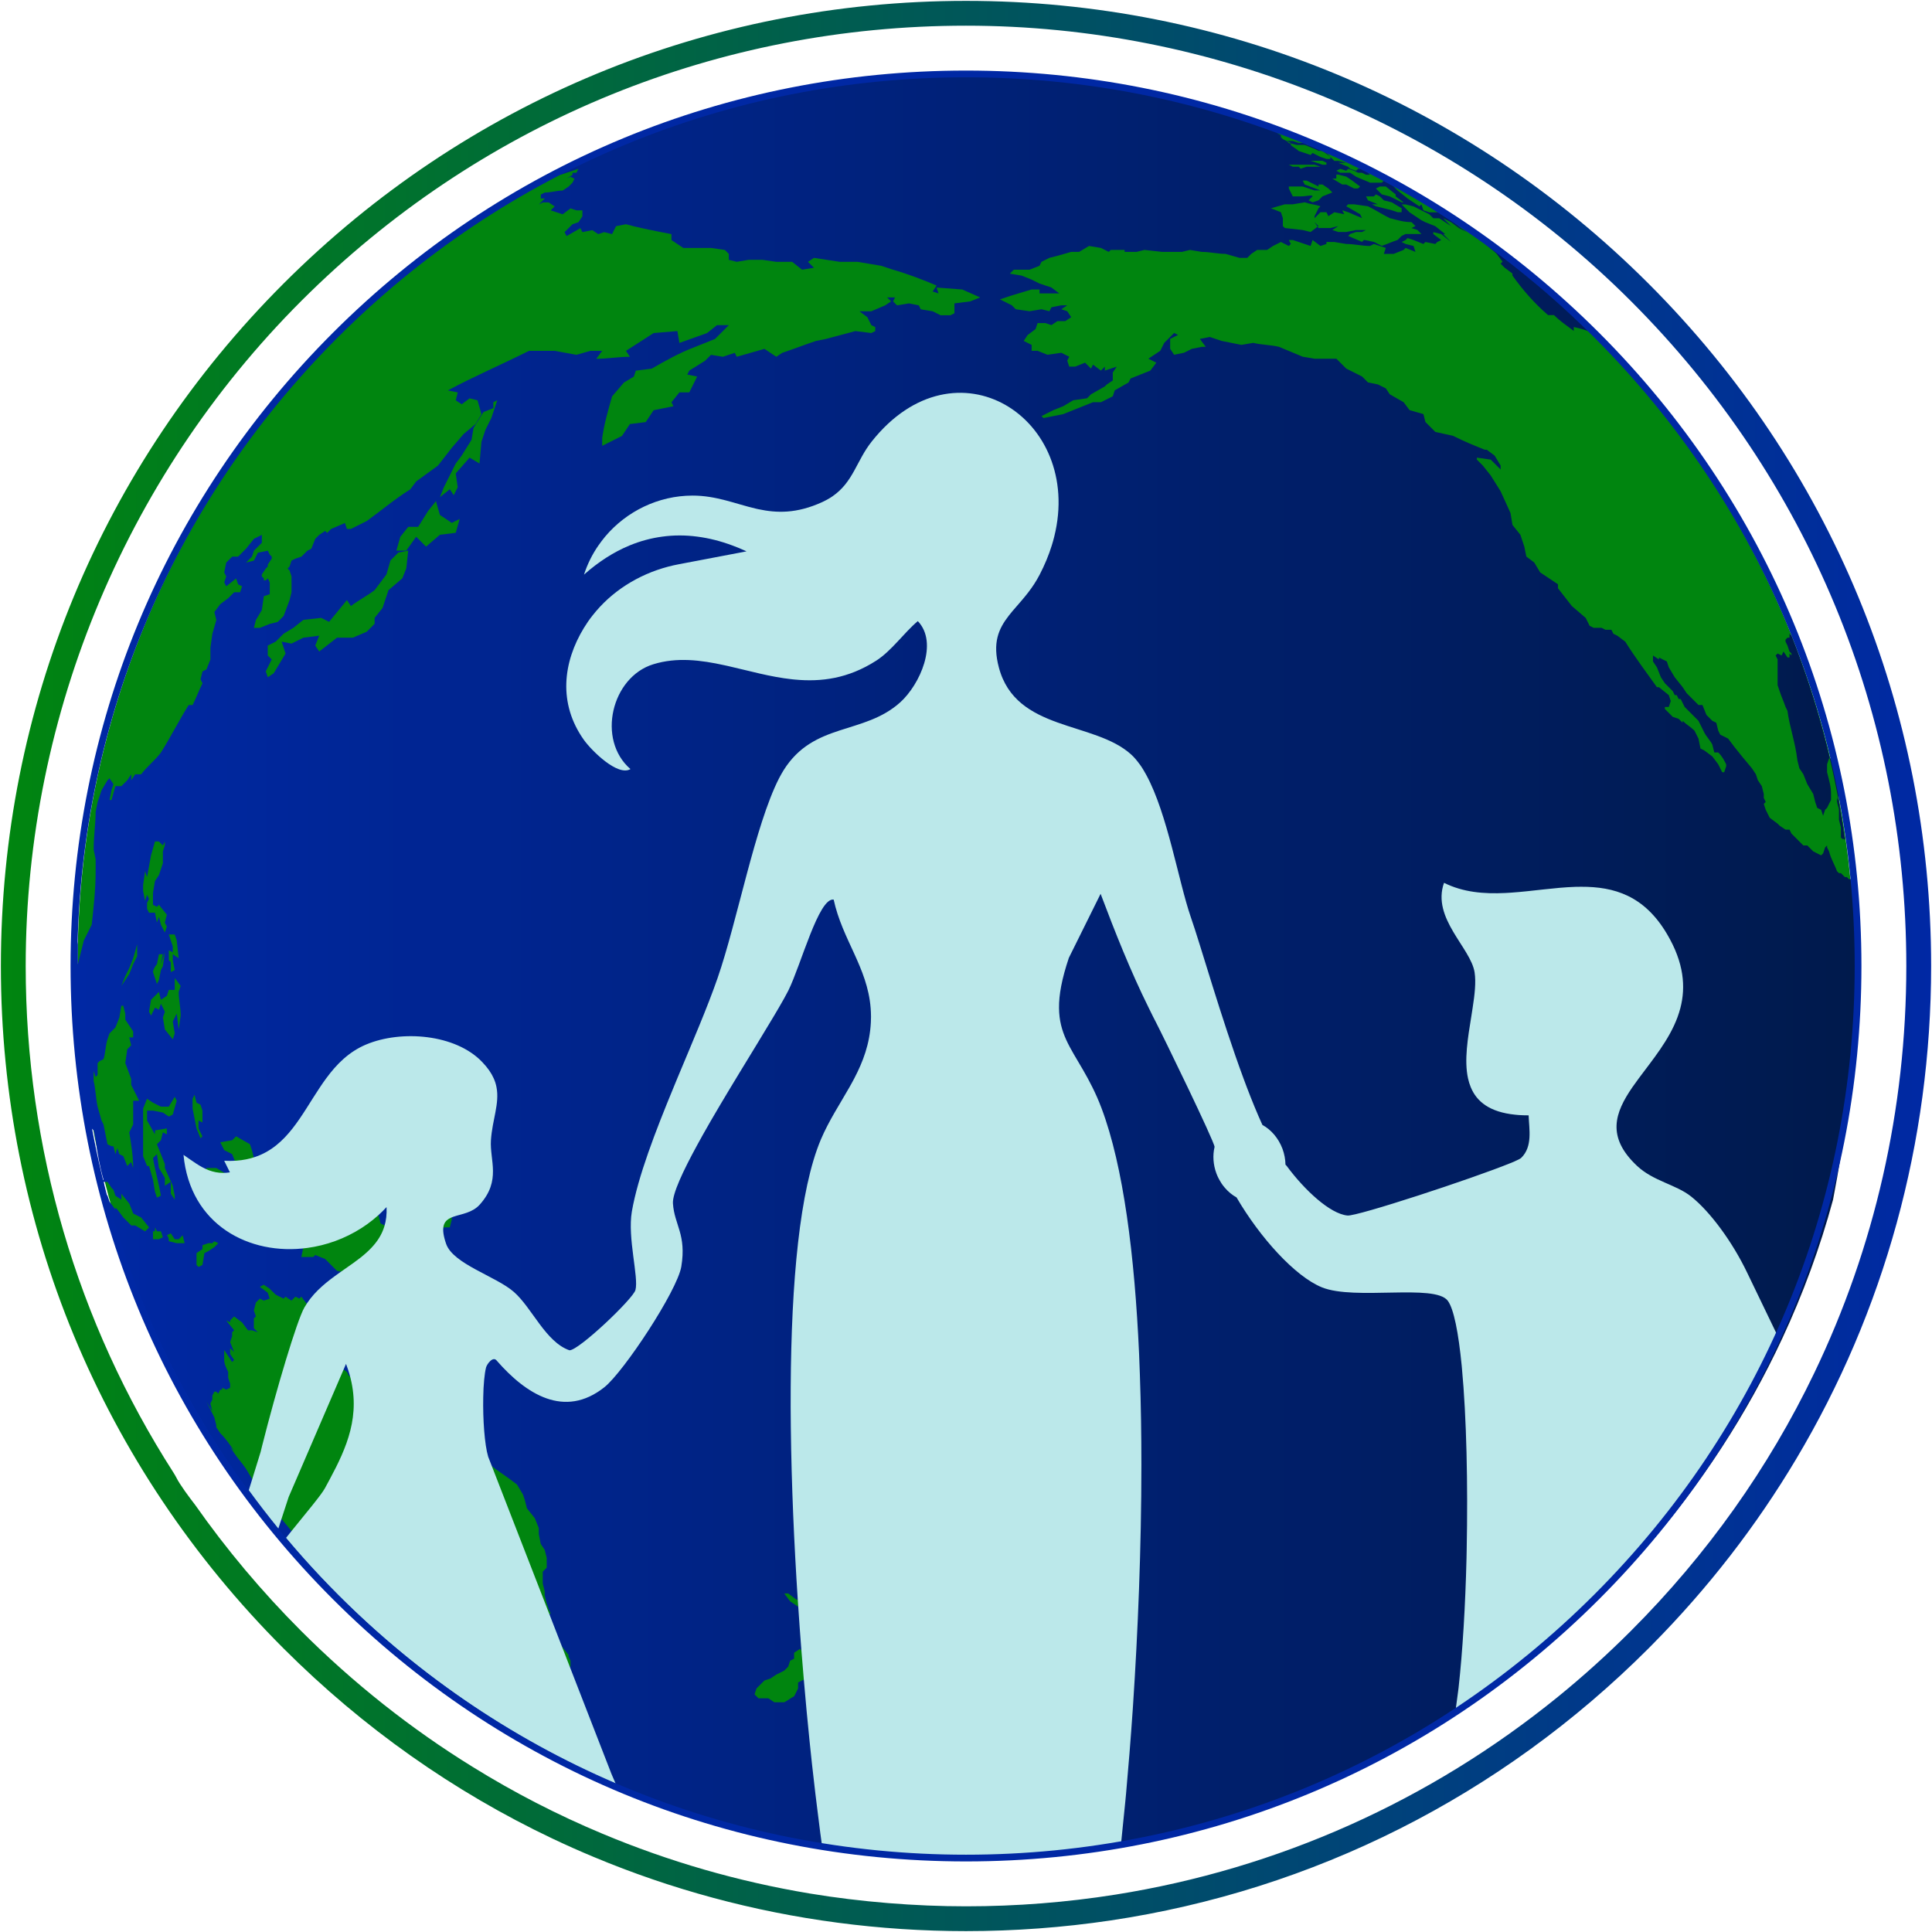 <svg xmlns="http://www.w3.org/2000/svg" xmlns:xlink="http://www.w3.org/1999/xlink" id="Layer_1" data-name="Layer 1" viewBox="0 0 2202 2202"><defs><style>      .cls-1 {        fill: url(#linear-gradient-2);      }      .cls-2 {        fill: url(#linear-gradient);      }      .cls-3 {        fill: #00850f;      }      .cls-4 {        fill: #bbe8ea;      }      .cls-5 {        fill: #0028a4;      }    </style><linearGradient id="linear-gradient" x1="85.85" y1="1098.19" x2="2116.15" y2="1098.19" gradientUnits="userSpaceOnUse"><stop offset="0" stop-color="#0028a4"></stop><stop offset="1" stop-color="#001a4c"></stop></linearGradient><linearGradient id="linear-gradient-2" x1="1" y1="1101" x2="2201" y2="1101" gradientUnits="userSpaceOnUse"><stop offset="0" stop-color="#00850f"></stop><stop offset="1" stop-color="#0028a4"></stop></linearGradient></defs><g><circle class="cls-3" cx="1101" cy="1098.26" r="1012.54"></circle><path class="cls-2" d="M2082.41,880.14v-9.02l2.24-6.75h.87c-2.05-8.8-4.2-17.54-6.5-26.23-10.15-38.62-22.56-76.4-37.22-113.62l-2.24-2.24v4.51h-2.27l-2.24,2.24v2.27l2.24,4.51,2.27,6.75,2.24,2.27v2.24l-2.24-2.24v4.51h-2.27l-4.51-6.78-2.24,4.51-4.51-2.24-2.24,2.24,2.24,4.51v29.32l2.27,6.78c2.24,6.75,4.48,11.27,6.75,18.02l2.24,4.51c2.27,18.05,9.02,36.1,11.3,56.39l2.24,9.02,4.51,6.78,4.51,11.27,6.78,11.27,2.24,9.02,2.27,6.78,4.48,2.24,2.27,6.78,2.24-6.78,2.27-2.24,2.24-4.51,2.27-4.51v-6.78c0-9.02-2.27-15.78-4.51-24.8ZM2093.67,893.68v-2.27c0-6.75-2.24-13.51-2.24-20.29l-2.27-6.75-2.24-2.27v2.27h-1.4c3.84,16.25,7.23,32.65,10.26,49.24l.17.36c0-6.75,0-13.54-2.27-20.29ZM2095.78,913.6l-2.1-4.15v2.27c0,4.51,2.27,9.02,2.27,11.27v11.27l2.24,9.02v11.29l2.27,2.24v-2.24s0,2.24,2.24,2.24c-2.02-14.55-4.32-28.95-6.92-43.22ZM1726.06,298.27l6.75,6.75-6.75-4.51v2.27l-4.51-6.78c-6.75-6.75-13.54-11.27-22.56-18.05h2.27l6.75,4.51c-4.51-4.51-9.02-6.75-15.78-11.27v2.24l-4.51-2.24,2.24,4.51c4.51,4.51,11.29,9.02,15.81,13.54l6.75,9.02-2.24,2.24,4.51,4.51,9,6.75v2.27c11.29,15.78,24.83,31.59,40.61,45.09h6.75c6.78,6.78,13.54,11.29,22.56,18.05v-4.51l9.02,2.27,6.75,2.24,6.78,4.51,4.51,2.27,4.51,2.24c-31.58-31.59-65.41-60.9-99.24-87.95ZM1498.26,253.15l3.5,5.27,1.01-.76q-2.27-2.24-4.51-4.51ZM1511.8,174.2l-2.27-2.24-4.51-2.27-6.75-2.24-9.02-2.24,2.27-2.27h2.24c-2.24,0-4.51-2.24-6.75-2.24v2.24h-6.78l-6.75-2.24h-6.78l4.51,2.24v.56l6.78,1.71h9.02l11.27,4.48,4.51,2.27h4.51l9.02,6.75-4.51-4.51ZM1592.99,212.57l-2.27-2.27c-1.51-.76-3-1.51-4.51-2.24l9.02,6.75,9.02,4.51-11.27-6.75ZM1498.26,253.15l3.5,5.27,1.01-.76q-2.27-2.24-4.51-4.51ZM2111.72,1010.97l-2.24-6.78v-2.24h-2.27l-2.24-2.27h-2.27l-4.51-4.51h-2.24l-2.27-2.24c-2.24-6.78-6.75-13.54-9.02-22.56l-2.24-4.51v-2.24l-2.27,2.24-2.24,6.78-2.27,2.24-4.48-2.24-4.51-2.27-6.78-6.75h-4.51l-6.75-6.78-6.78-6.75-2.24-4.51h-4.51l-6.75-4.51-2.27-2.27-9.02-6.75-4.51-9.02-2.24-6.75,2.24-2.27-2.24-4.51v-4.51l-2.27-9.02-4.51-6.75-2.24-6.75-4.51-6.78-11.27-13.54-9.02-11.27-6.78-9.02-9.02-4.51-2.24-4.51-2.27-9.02-4.51-2.24-6.75-6.78-4.51-11.27h-4.51c-4.51-4.51-9.02-9.02-13.54-13.54l-4.51-6.75-9.02-11.29-6.75-11.27-2.27-6.78-9-4.48v2.24l-6.78-4.51v6.75l4.51,6.78,4.51,11.27,4.51,6.78,9.02,9.02,2.24,4.51h2.27l2.24,4.48h2.27l4.51,9.02,9.02,9.02,6.75,6.78,6.75,13.54c2.27,4.51,6.78,9,9.02,13.51l2.27,9.02h4.51c4.51,4.51,6.75,9.02,9.02,13.54v2.27l-2.27,6.75h-2.24l-4.51-9.02-6.78-9.02-9.02-6.75-4.48-2.27-2.27-11.27-4.51-9.02c-4.51-4.51-9.02-6.75-13.54-11.27v2.24l-4.51-4.51-6.75-2.24-9.02-9.02v-2.27h4.51l2.24-6.75-2.24-6.75-11.27-9.02h-2.27c-11.27-15.81-24.8-33.83-36.1-51.88l-9-6.78-4.51-2.24-2.27-4.51h-6.75l-4.51-2.27h-9.02l-4.51-2.24-4.51-9.02-15.78-13.54-15.81-20.29v-4.51l-6.75-4.51-13.54-9.02-6.75-11.27-9.02-6.78-2.27-11.27-4.51-13.54-9.02-11.27-2.24-13.54-11.27-24.8-11.3-18.05-9.02-11.29-6.75-6.75v-2.24l15.78,2.24,11.3,11.27v-4.51l-6.78-11.27-9.02-6.75h-2.24c-11.3-4.51-22.56-9.02-36.1-15.81l-20.29-4.51-11.27-11.27-2.27-9.02-15.78-4.51-6.78-9.02-15.78-9.02-4.51-6.75-9.02-4.51-11.27-2.24-6.78-6.78-18.02-9.02-11.3-11.27h-24.8l-13.54-2.27-27.07-11.27c-9-2.24-20.29-2.24-29.31-4.51l-13.54,2.27-22.53-4.51-13.54-4.51-11.29,2.24,6.78,9.02h-4.51l-11.27,2.24-9.02,4.51-11.29,2.27-4.51-6.78v-11.27l9.02-4.51-4.51-2.24-11.27,11.27-4.51,9.02-13.54,9.02,9.02,4.51-6.75,9.02-11.3,4.51-11.27,4.51-2.27,4.51-15.78,9-2.24,6.78-13.54,6.75h-9.02c-11.29,4.51-22.56,9.02-33.83,13.54l-22.56,4.51-2.27-2.24,13.54-6.78,11.3-4.51,11.27-6.75,15.78-2.27,4.51-4.51,15.81-9.02,2.24-2.24,6.78-4.51v-9.02l4.48-6.75-13.51,4.51v-4.51l-4.51,4.51-9.02-6.78-2.27,4.51-6.75-6.75-11.3,4.51h-6.75l-2.24-6.78,2.24-4.51-9.02-4.51-15.78,2.27-11.3-4.51h-6.75v-6.75l-9.02-4.51,4.51-6.78,9.02-6.75,2.24-6.78h9.02l6.78,2.27,6.75-4.51h9.02l6.78-4.51-4.51-6.78-6.78-2.24,6.78-4.51h-6.78l-11.27,2.24-2.27,4.51-9.02-2.24-13.51,2.24-15.81-2.24-4.51-4.51-13.54-6.75,13.54-4.51,22.56-6.78h9.02v4.51h22.56l-9.02-6.75-13.54-4.51-9.02-4.51-11.27-4.51-13.54-2.27,4.51-4.51h18.05l11.27-4.48,2.24-4.51,9.02-4.51,9.02-2.27,15.81-4.51h9l11.3-6.75,13.54,2.24,9.02,4.51,2.24-2.24h15.78v2.24h13.54l9.02-2.24,20.29,2.24h22.56l9.02-2.24,13.54,2.24c9.02,0,18.05,2.27,27.07,2.27l15.78,4.51h9.02l4.51-4.51,6.75-4.51h11.29l6.75-4.51,9.02-4.51,9.02,4.51,2.24-2.27-2.24-4.51h4.51l20.29,6.78,2.24-6.78,9.02,6.78,6.78-2.27v-2.24h9.02l13.54,2.24c9,0,18.02,2.27,27.04,2.27l4.51-2.27,13.54,4.51-2.24,6.78h11.27l11.27-4.51,2.27-2.27,11.27,4.51-2.24-6.75-9.02-2.27-4.51-2.24,4.51-2.27,2.24-2.24,6.78,2.24,11.27,4.51,2.27-2.24,11.27,2.24,2.24-2.24,4.51-2.27-9.02-6.75v-2.27l9.02,2.27,11.3,9.02-9.02-9.02h2.24l-11.27-9.02-11.27-4.51-4.51-2.24-13.54-9.02-9.02-9.02h4.51l9.02,2.24,18.02,9.02,4.51,4.51h6.78l13.54,9.02-9.02-9.02,9.02,4.51,9.02,6.75,9.02,4.51-6.78-4.51-11.27-9-13.54-9.02h-11.29l-6.75-2.27-2.24-6.75-2.27,2.24-13.54-9.02-11.27-9.02-4.51-4.48-2.27-4.51c-3-1.51-6-3.03-9-4.51v2.24l-2.27,2.27h-13.54c-4.51-2.27-11.27-4.51-15.78-6.78l-6.78-4.51h-11.27l-4.51-2.24,4.51-2.27,6.78,2.27,2.24-2.27,6.75,2.27,4.51,2.24h4.51l4.51,2.27h4.51l-2.24-2.27v-2.24c-2.27-2.27-6.78-2.27-9.02-4.51v2.24h-2.27l-2.24,2.27-6.78-2.27-2.24-2.24-11.27-4.51h9.02l-9.02-2.27h-4.51l-4.51-4.51v2.27h-4.51l-6.78-2.27-4.51-2.24-4.51-2.27-2.24,2.27-6.75-2.27-6.78-2.24c-2.24-2.27-6.75-4.51-9.02-6.75v-1.71l-2.24-.56-2.27-2.24-4.51-2.27-2.24-2.24v-2.27l-4.51-2.24h6.75c-268.37-101.51-570.61-85.7-823.2,45.09v2.27l6.75-2.27,6.78-2.24,6.75-2.27-2.24,4.51h-4.51v2.27l-6.78,4.51,4.51-2.27,4.51,2.27-2.24,4.51-4.51,4.51-6.75,4.48c-6.78,0-13.54,2.27-20.32,2.27l-4.51,2.24v4.51h4.51l-6.75,6.78,4.51-2.27h6.75l6.78,4.51-4.51,4.51,13.54,4.51,9-6.75,6.78,2.24h6.75v6.78l-4.51,6.75-6.75,2.27-9.02,9,2.24,4.51,15.81-9.02,2.24,4.51,11.29-2.24,6.75,4.51,6.75-2.27,9.02,2.27,4.51-9.02,11.29-2.24q15.78,4.48,51.88,11.27v6.75l13.51,9.02h31.59l15.78,2.27,4.51,4.51v6.75l9.02,2.27,13.54-2.27h15.78l15.81,2.27h18.05l11.27,9,13.54-2.24-6.78-6.75,6.78-4.51,29.31,4.51h20.29l27.07,4.51,13.54,4.48c15.78,4.51,33.83,11.29,49.6,18.05l-4.51,6.78,6.78,2.24-2.27-6.75,29.31,2.24,20.32,9.02-11.29,4.51-18.02,2.27v11.27l-4.51,2.24h-11.29l-9.02-4.51-13.54-2.24-2.24-4.51-11.27-2.24-13.54,2.24-4.51-4.51,2.24-4.51h-9.02l4.51,4.51-6.75,4.51-15.78,6.75h-13.54l9.02,6.78,4.51,9.02,4.51,2.24v4.51l-4.51,2.27-18.05-2.27-33.83,9.02-11.29,2.27c-13.54,4.51-24.8,9-38.34,13.51l-6.75,4.51-13.54-9.02-31.59,9.02-2.24-4.51-13.54,4.51-13.54-2.24-6.75,6.75-18.05,11.29-2.27,4.51,11.3,2.24-9.02,18.05h-11.27l-9.02,11.27,2.24,4.51-22.56,4.51-9.02,13.54-18.02,2.24-9.02,13.54-22.56,11.29v-9.02c2.24-15.81,6.75-31.59,11.27-47.36l13.54-15.78,11.3-6.78,2.24-6.75,18.05-2.27c15.78-9.02,31.59-18.05,49.61-24.8l22.56-9.02,15.78-15.78h-13.51l-11.3,9.02-31.56,11.27-2.27-13.54-27.07,2.27-31.56,20.29,4.51,6.75c-13.54,0-24.83,2.27-38.34,2.27l6.75-9.02h-13.54l-15.78,4.51-24.8-4.51h-29.34c-31.56,15.78-63.14,29.32-92.46,45.09l11.27,2.27-2.24,9.02,6.75,4.51,9.02-6.78,9.02,2.27,4.51,15.78-6.75,11.27-13.54,11.29-13.54,15.78-15.78,20.29-24.83,18.05-6.75,9.02c-18.05,11.29-33.83,24.8-49.6,36.1l-18.05,9.02h-4.51l-2.27-6.78-15.78,6.78-4.51,4.51-2.24-2.27-6.78,4.51-4.51,4.51-4.51,11.27-4.51,2.27-6.75,6.75-6.78,2.27-4.51,2.24-2.24,6.78-2.24,2.24,2.24,2.27,2.24,6.75v18.05l-2.24,9.02-6.75,18.05-6.78,6.75-9.02,2.24-11.27,4.51h-6.78l2.27-9.02,6.75-11.27,2.27-15.78,6.75-2.27v-13.54l-2.24-4.48-2.27,2.24h-2.24v-2.24l-2.27-2.27v-2.24l4.51-6.78,2.27-2.24v-2.27l4.51-6.75v-2.27l-2.27-2.24-2.24-4.51-11.29,2.24-4.51,9.02-9,2.27,6.75-6.78,2.24-6.75,9.02-9.02v-9.02l-9.02,4.51-9,11.27-9.02,9.02h-6.78l-6.75,6.78-2.27,11.27,2.27,4.51-2.27,6.75,2.27,4.51,11.27-9,2.27,6.75,4.51,2.24-2.27,6.78h-6.75l-6.78,6.75-9.02,6.78-6.75,9.02,2.24,9.02-4.51,15.78-2.24,15.78v13.54l-4.51,11.27-4.51,2.27-2.24,9.02,2.24,4.51c-4.51,9.02-6.75,15.78-11.27,24.8h-4.51c-11.29,18.05-20.29,36.1-31.59,54.12-6.75,9.02-15.78,15.81-22.56,24.83h-6.75l-4.51,6.75v-6.75l-4.51,6.75-6.75,6.75h-6.78l-4.51,15.81h-2.24l2.24-11.29,2.27-6.75-4.51-6.78-2.27,2.27-6.75,11.27-4.51,13.54-2.27,11.29c0,13.51-2.24,27.04-2.24,42.85l2.24,11.27v13.54c0,20.29-2.24,40.58-4.48,60.9l-4.51,9.02-4.51,9c-2.27,9.02-4.51,18.05-6.78,27.07v-22.56l-2.24-11.27v-2.24c-.36,11.77-.56,23.57-.56,35.45,0,49.49,3.31,99.69,10.62,149.18.36,2.41.73,4.82,1.12,7.23.28,1.88.59,3.78.9,5.66.28,1.88.59,3.76.93,5.61.36,2.19.76,4.37,1.12,6.53l.17.92c.25,1.43.5,2.83.79,4.23.08.42.14.84.22,1.26.14.9.31,1.79.48,2.69l.03.08.03.03,2.21,4.4,2.24,2.24,2.24,11.27c2.27,15.81,4.51,29.34,9.02,45.12h-2.24c.28.56.53,1.18.76,1.79,0,.03,0,.06.03.11s.03.08.06.14c.45,1.32.76,2.77,1.09,4.26,0,.03,0,.06.03.08.62,3.11,1.15,6.36,2.35,8.94t.03.06c.06.11.08.28.17.39l-2.27-13.54h4.51l4.51,6.78,2.27,2.24,2.24,6.78,6.78,4.51v-6.78l9.02,11.29,4.48,11.27,9.02,4.51,9.02,11.27-4.51,4.51-11.27-6.75h-4.51l-9.02-9.02-6.75-9.02-2.27-2.24v2.24l-6.75-9.02-2.27-6.75-2.24-2.27c.64,2.44,1.32,4.9,1.96,7.34.67,2.44,1.35,4.88,2.05,7.31v.03c.08.28.17.53.22.81,33.02,116.84,86.54,225.27,156.38,321.06,10.87,14.94,22.14,29.57,33.8,43.86,2.91,3.56,5.86,7.12,8.8,10.65,101.45,121.07,230.48,218.15,377,281.21,27.02,11.66,54.68,22.14,82.84,31.39l80.32,26.46c13.54,4.51,31.15,3.87,44.69,8.38l11.17,2.79h16.76c6.78,2.24,4.39-5.06,11.17-2.79.73,0-3.52-11.2-2.79-11.17,3.78.03-2.69,1.52,1.09,3.4l4.51,2.27,6.75,2.24,6.75,2.24h6.78c15.78,0,29.32,2.27,42.85,4.51h4.51l2.24,2.27v2.24h-2.24c29.09,2.63,57.42,3.73,85.87,3.73,3.53,0,7.04,0,10.54-.06,16.59-.14,33.27-.64,50.19-1.4h20.29c11.27,0,20.29-2.27,31.59-2.27h15.78c.76,0,1.51,0,2.27-.03,3.05-.03,6.11-.25,9.19-1.35.7-.22,1.37-.53,2.07-.87,1.4,0,2.78-.03,4.12-.11.03.03.06,0,.08,0,9.19-.45,16.96-2.38,24.69-4.29.14-.06.28-.08.42-.11h9.02c135.67-23.15,263.47-74.83,376.44-148.56,159.8-104.23,289.95-252.57,370.95-426.58,23.57-50.59,42.99-103.36,57.76-157.84,13.14-68.47,22.48-137.66,25.7-207.19.08-1.04.11-2.05.17-3.08.03-.31.03-.62.06-.93,2.07-48.29,1.2-96.72-3.36-145.15ZM1572.7,212.57h6.75l11.27,9v2.27l9.02,6.75h-2.24l-13.54-6.75-9.02-2.27-6.75-6.75,4.51-2.24ZM1565.92,223.83l2.27-2.27,4.51,2.27,4.51,4.51,9,2.24,11.29,6.78v4.51h-4.51l-6.78-2.27-18.02-4.51-4.51-2.24h6.75l-11.27-4.51-2.27-4.51h9.02ZM1523.07,203.54v-4.51h2.27l9.02,2.24,6.75,4.51,9.02,6.78-2.27,2.24h-4.51l-9-4.51h-4.51l-11.29-6.75h4.51ZM1507.29,183.22l4.51,2.27v2.24h-4.51l-6.78-2.24-6.75-2.27h13.54ZM1498.26,187.74l6.75,2.27h-15.78l-6.75,2.24-2.27-2.24h-6.75l-4.51-2.27h29.31ZM1468.95,212.57h15.78l13.54,4.48h6.75l-18.02-6.75-2.27-4.51h4.51c4.51,2.27,9.02,4.51,13.54,6.78v-2.27h4.51l6.75,4.51,4.51,4.51-11.27,4.51-4.51,4.51-6.78,2.24-4.48-2.24,4.48-4.51c0-2.27-6.75,0-13.51,0h-9.02l-4.51-9.02v-2.24ZM1464.44,232.86h9.02l13.54-2.27c6.75,2.27,11.27,2.27,18.02,4.51l-2.24,2.27-4.51,9.02v2.24l6.75-6.75h6.78l2.24,4.51,6.78-4.51,11.27,2.24-2.24-4.51,6.75,2.27,15.78,6.75-2.24-4.51-15.78-9.02,2.24-2.24h6.75l15.81,2.24c9.02,4.51,15.78,9.02,24.8,13.54,9.02,2.27,15.78,4.51,24.8,4.51l4.51,4.51-4.51,2.24,6.78,2.27,4.51,4.51h-18.05l-4.51,2.24-4.51,4.51c-6.78,2.27-11.27,4.51-18.05,6.78l-9.02-4.51-11.27-2.27-2.27,2.27-15.78-6.78,2.24-2.24,6.78-2.27h6.75l4.51-2.24h-11.27l-11.27,2.24h-9.02l-6.78-2.24,6.78-4.51-9.02,2.24h-13.54l-1.01-1.49-8.01,6-9.02-2.24-20.29-2.27-2.27-2.24v-9.02l-2.24-6.75-11.27-4.51,15.78-4.51ZM142.8,1112.45l4.51-9.02,4.48-11.27,4.51-15.81v13.54l-4.51,9.02-4.48,11.27-9.02,13.54,4.51-11.27ZM151.79,1254.54v27.07l-4.48,9c2.24,13.54,4.48,27.07,4.48,40.61l-2.24-6.75-4.51,4.51-4.51-11.29-4.51-2.24-2.24-6.78-2.27,6.78-2.24-9.02h-2.27l-4.51-2.27-4.51-22.53-2.24-4.51-4.51-15.81c-2.27-11.27-2.27-20.29-4.51-29.31v-11.27l2.24,6.75,2.27-2.24v-13.54l2.24-2.27,4.51-2.24c2.27-6.78,2.27-15.78,4.51-22.56l2.27-6.75,6.75-6.78,4.51-11.27,2.27-13.54h2.24l2.27,9.02v6.75l4.51,6.78,4.48,6.75v6.78h-4.48l2.24,9.02-4.51,4.51-2.24,15.78,6.75,18.05v6.75l9.02,18.05h-6.78ZM372.83,1768.76h-4.51l2.27,6.78h-2.27v4.51l-4.51-4.51h-2.24c-4.51-4.51-9.02-9.02-15.81-11.29l-4.51-6.75-2.24-4.51c-2.83-3.39-5.63-6.78-8.49-10.17-3.92-4.74-7.88-9.47-11.83-14.21-4.51-5.41-9-10.82-13.51-16.23l-4.51-6.75-6.78-9.02-2.24-4.51-4.51-6.75-1.74-2.89-5.02-8.41c-4.51-6.75-9.02-11.27-13.54-18.05l-4.51-6.75,4.51,4.51c-4.51-6.78-9.02-13.54-15.81-20.29l-4.51-6.78v-2.24l-2.24-9.02-4.51-9.02-4.51-9.02,6.75,11.27-2.24-9,2.24-4.51v-4.51l2.27-4.51h2.24l2.27,2.24,2.24-4.51h2.27v-2.24l4.51,2.24,4.51-2.24v-4.51l-2.27-6.78v-6.75c-2.24-4.51-4.51-9.02-4.51-13.54v-11.27l9.02,13.54,2.27-2.27-4.51-6.75v-6.78l4.51,4.51-4.51-11.27,2.24-6.78v-4.51l2.27-2.24-9.02-11.27,4.51,2.24v-2.24l2.24-2.27,2.27-2.24,9.02,6.75,6.75,9.02h4.51l6.75,2.24-4.51-4.51v-11.27l2.27-2.24-2.27-6.78,2.27-9.02,4.51-4.51,4.51,2.27,6.75-2.27-2.24-6.75-9.02-6.75,4.51-2.27,6.75,4.51,6.78,6.75,9.02,4.51,2.24-2.24,6.75,4.51,4.51-4.51,4.51,2.24,2.27-2.24,4.01,5.38,2.75,3.64v6.75l-2.24,11.29h-2.27l2.27,6.75v6.75l-2.27,6.78,2.27,4.51,11.27,9.02,9.02,4.51c6.75,4.51,11.27,9.02,18.05,15.78h2.24l.53.36,6.25,4.15.76,1.51,1.49,3,11.29,6.75,4.51-4.51v-13.54l-2.27-6.75v-11.27l-4.51-6.78v-4.51l-4.51-9.02-2.24-11.27,2.24-2.24-2.24-4.51v-20.32l2.24-4.51,4.51,6.78,2.27,9.02,2.24,2.24,2.27,6.78,6.75,9.02,2.24,9v4.51l6.78,11.29,6.75-4.51,6.78,6.75,6.75,6.78v6.75c2.27,6.78,6.78,13.54,11.3,20.29l4.48,2.27,6.78,13.54,2.24,6.75,6.78,9.02,15.78,9.02c6.78,4.51,13.54,9.02,20.29,13.54v2.24l9.02,9.02,9.02,15.78,4.51-2.24,6.78,6.75,2.24-2.24,6.75,13.54c1.15.92,2.27,1.79,3.42,2.63,10.15,7.79,20.29,14.07,30.44,22.17l6.75,11.27,2.24,6.78,2.27,9.02,9.02,11.27,4.51,11.27v6.78l2.24,11.27,4.51,6.78,2.27,9.02v11.27l-4.51,4.51v13.54l2.24,9.02v4.51l2.27,9,2.24,6.78,2.27,4.51-4.51,4.51h-11.3l-2.24,4.51-2.27,4.51-11.27-4.51-6.75-4.51-2.27-4.51-4.51,2.24-2.24,6.78c-4.51-2.27-11.3-4.51-15.81-6.78l-4.51-2.24-11.27-4.51-11.27-6.78-6.78-9-6.75-6.78-6.78-4.51-9-2.24v-4.51l-9.02-9.02,2.24,6.75-6.75,2.27v-6.78l-2.27-6.75v-4.51l-6.75-9.02v9.02l-2.27,4.51,2.27,9.02-9.02-6.78-6.78-4.51-11.27-9-6.75-4.51v-2.27l-15.81-9.02h-6.75l-11.27-6.75h-13.54l-6.78,2.24-4.51,2.27-6.75-4.51-2.27,4.51-4.51,2.24,4.51,6.78,2.27,4.51h-6.78l-6.75-2.27ZM210.45,1416.92h-9.02l-9.02-2.24c0-2.27,0-4.51-2.24-6.78l4.51-2.24,4.48,6.75h4.51l4.51-4.51,2.27,9.02ZM223.99,1428.19l6.75-4.51v-4.48l6.78-2.27h4.48l2.27-2.24,4.51,2.24-4.51,4.51-6.75,4.51-4.51,2.24-2.27,13.54-4.51,2.27-2.24-2.27v-13.54ZM638.46,1874.58l.5.17,9.02,11.29v2.24l2.24,4.51v6.78h-9l-13.54-11.29-6.78-6.75-11.27-9.02-4.51-4.51,6.75,2.24,11.3,4.51c2.24,0,6.75-2.24,9.02-2.24l6.25,2.07ZM463.05,1396.63l11.27,2.24h6.78v-6.75h2.24l2.27,9.02h6.75l2.27-4.51,6.75-4.51,2.27-13.54h9l2.27,2.24v9.02l-2.27,9.02h-6.75l-2.24,4.51c-.06.03-.14.06-.2.08-4.46,2.24-8.88,4.46-13.34,6.7h-6.78l-11.27-4.51-9.02-4.51v-4.51ZM972.75,1574.79h2.27l-2.27,6.78v-6.78ZM505.9,555.38l6.75-13.54,6.78-13.54,6.75-9.02,11.29-18.05,2.24-13.54,11.3-18.02,11.27-4.51v-6.78l4.51-2.24c-2.27,6.75-4.51,13.54-6.78,20.29l-6.75,13.54-4.51,13.54-2.24,24.8-11.3-6.75-15.78,18.02,2.24,15.81-4.51,9.02-4.51-6.78-11.27,9.02,4.51-11.27ZM456.3,611.77l9-11.29h11.29l11.27-18.05,9.02-11.27,4.51,15.78,6.78,4.51,6.75,4.51,9.02-4.51-4.51,15.81-18.05,2.24-15.78,13.54-11.3-11.27-11.27,15.78h-11.27l4.51-15.78ZM305.18,747.08v-11.27l9.02-4.51,9.02-9.02,11.27-6.78,11.27-9.02,20.32-2.24,9,4.51,20.32-24.8,4.51,6.75c9.02-6.75,18.05-11.27,27.04-18.05l13.54-18.02,4.51-15.81,9.02-9.02,11.27-2.24-2.24,20.29-4.51,11.29-15.78,13.51-6.78,20.32-9.02,11.27v6.75l-9,9.02-15.81,6.78h-18.05l-20.29,15.78-4.51-6.75,4.51-11.29-18.05,2.27-13.54,6.75-11.27-2.24,4.51,13.54-13.54,22.53-6.75,4.51-2.27-6.75,6.78-13.54-4.51-4.51ZM264.57,1299.63l4.51-4.51,15.81,9.02,2.24,6.78,1.23,4.99,5.52,22.06,11.29,11.29,6.75-15.81,11.29-9h9c6.78,4.51,13.54,9,20.32,13.51l13.54,4.51,22.53,13.54,24.83,11.29,15.44,15.44c.81.81,1.68,1.68,2.58,2.58l2.27,9.02,2.13,1.06,20.43,10.23,4.51,9.02h-11.3l4.51,11.27,13.54,11.27,11.27,18.05h6.78v6.78l11.27,2.24-4.51,4.51,15.81,6.75v4.51h-9.02l-4.51-4.51c-9.02-2.24-15.81-4.51-24.83-6.75l-11.27-9.02-9.02-9.02-9.02-13.54-18.05-9.02-9,4.51-6.78,4.51,4.51,11.29-9.02,4.51-6.75-2.27-10.99-2.19-.31-.06-13.51-13.54-11.3-4.51-2.24,2.24h-13.54l2.24-11.27,2.05-1.37,4.74-3.14-6.78-18.05-6.75-13.54-22.56-15.78-9.02-2.24-18.05-15.81-2.24,6.78h-4.51l-2.24-6.78-2.27-6.75-9.02-9.02,9.02-4.51,6.78,2.24-2.27-4.48c-4.51,0-9.02-2.27-13.54-2.27l-2.58-6.42-1.93-4.85-9.02-4.51-4.51-9.02,13.54-2.27ZM235.26,1331.22h11.27l5.1,3.06,6.19,3.7,4.51,13.54-9.02-6.75-9.02-4.51h-4.51l-6.75-2.27,2.21-6.7.03-.06ZM219.48,1252.27l2.24-4.51,2.27,9.02,4.51,2.27,2.24,6.75v13.54l-4.51-2.24v9.02l4.51,9-2.24,2.27-4.51-11.27-4.51-22.56v-11.29ZM192.4,1083.13l4.51,2.24v-6.75l-4.51-13.54h6.75l2.27,6.75,2.24,20.32-6.75-4.51v6.75l2.24,11.29-4.48,2.24v-11.27l-2.27-2.27v-11.27ZM199.16,1128.23v-13.54l6.78,9.02-2.27,6.78c0,9.02,2.27,18.05,2.27,27.04l-2.27,15.81-2.24-18.05-4.51,9.02,2.24,13.54-2.24,6.75-9.02-11.27-2.24-13.54,2.24-6.75-4.51-9.02-2.24,6.75-4.51-2.24-4.51,9-2.27-4.48,2.27-13.54,4.51-4.51,4.51-4.51,2.24,9.02,6.78-4.51,2.24-6.78h6.75ZM187.89,1085.37l-2.24,15.81-2.27,4.51-2.24,11.27-2.27,4.51-4.51-13.54c0-2.24,2.27-6.75,4.51-9.02l2.27-11.27h4.51l-2.27,11.27,4.51-13.54ZM163.09,1008.7l2.24-15.78,2.27,6.75,4.51-24.8,4.51-15.78h4.51l4.51,4.51,2.24-4.51v4.51l-2.24,6.75v13.54l-4.51,13.54-4.51,6.75-2.27,13.54v13.54l4.51,2.24,2.27-2.24,9.02,11.27-2.27,9.02,2.27,4.51-2.27,6.78-4.51-9.02-2.24-9.02-2.27,6.75-2.24-11.27h-6.78l-2.24-4.51v-6.78l2.24-4.51-2.24-4.51-2.27,6.78-2.24-11.27v-6.78ZM167.6,1328.97l-4.51-11.29v-54.12l4.51-11.29,6.75,4.51,9.02,4.51h9.02l6.75-11.27,2.27,4.51-4.51,15.78-4.51,2.27-6.75-4.51-11.29-2.27h-6.75v11.29l9.02,15.78v-4.51l13.54-2.24v6.75l-4.51-2.27-2.27,9.02-4.51,4.51,9.02,22.56v4.51l9.02,20.29,2.24,11.29v4.51l-4.48-6.78v-13.54l-6.78,4.51v-9.02l-6.75-11.27-2.27-15.78-4.51,4.51c2.27,13.51,6.78,29.31,9.02,42.85l-4.51,2.24-2.24-6.75-2.27-13.54-4.51-15.78h-2.24ZM185.65,1410.17l-4.51,2.24h-6.78v-9.02h2.27v-4.51l2.24,4.51h4.51l2.27,6.78ZM932.17,1899.58l-6.78,6.75-4.51,2.27,6.78,4.51h-9.02l-3,1.49-6.03,3v6.78l-4.51,9.02c-4.51,2.24-6.75,4.51-11.27,6.75h-11.29l-6.75-4.51h-11.27l-4.51-4.51,2.24-6.75,9.02-9.02,6.75-2.24,6.78-4.51,9.02-4.51,4.51-4.51,2.24-6.78,4.51-2.24v-6.78l6.75-4.51c.31.31.64.67.95,1.09,1.99,2.41,4.2,6,8.07,7.93l6.78-4.51,4.51,4.51,2.24,4.51-2.24,6.78ZM979.54,1861.24l-2.27,6.75h-11.27l-2.27,2.27,2.27,4.48-2.27,2.27c-2.24,4.51-4.51,9.02-9,13.54l-9.02,4.51-2.27-4.51-4.51-2.27,4.51-9.02-6.75-6.75-15.81-4.51v-4.51l9.02-4.51v-9.02l-2.24-6.75-6.78-2.27v-2.24l-6.75-4.51-4.9-3.28-8.63-5.75-6.75-9.02h4.51l9.02,6.78,1.32.25,9.95,1.99,6.75,9.02,13.54,11.27-2.24-6.75,6.75,2.24,4.51,9.02,11.27,4.51h9.02l6.78-4.51,6.75,2.27-2.24,9.02ZM1498.26,253.15l3.5,5.27,1.01-.76q-2.27-2.24-4.51-4.51ZM1498.26,253.15l3.5,5.27,1.01-.76q-2.27-2.24-4.51-4.51ZM1498.26,253.15l3.5,5.27,1.01-.76q-2.27-2.24-4.51-4.51Z"></path><path class="cls-4" d="M2028.29,1527.11c-80.72,173.43-210.44,321.28-369.71,425.16.45-3.13.89-6.4,1.31-9.58,1.26-9.44,2.37-17.9,2.48-18.69,4.69-41.98,7.77-94.08,9.08-147.62.11-3.38.17-6.7.2-10.08,1.51-74.69-.2-151.34-5.39-206.59v-.06l-.28-3.02v-.06c-3.69-37.62-8.99-64.89-15.92-74.1-14.83-19.61-105.81,0-143.4-15.22-30.67-12.43-70.67-56.81-97.32-102.51-4.89-2.68-9.41-6.4-13.3-10.95-1.56-1.76-2.99-3.71-4.3-5.73v-.11c-2.09-3.21-3.85-6.59-5.28-10.36-3.83-10.25-4.38-20.81-2.21-30.14,0-.11,0-.2.06-.25,0-5.78-59.1-127.31-67.23-142.87-.89-1.76-1.79-3.58-2.77-5.39-1.7-3.32-3.38-6.7-4.97-10.08-20.87-42.07-38.41-86.34-54.92-130.14l-36.17,72.96c-8.13,24.19-11.4,42.26-11.23,57.18.03,3.52.25,6.9.64,10.08,3.13,25.84,17.29,42.68,32.15,70.14,1.76,3.21,3.46,6.54,5.22,10.06,3.57,7.15,7.12,15.08,10.47,23.99,24.94,66.2,37.74,167.76,42.79,280.05.34,7.82.64,15.67.89,23.57v.11c1.2,33.55,1.73,67.9,1.73,102.43,0,94.91-3.99,190.97-9.58,274.96v.03c-.11,1.28-.17,2.49-.25,3.74v.06c-2.37,34.44-5,66.84-7.65,96.23-.25,2.57-.47,5.14-.73,7.71-1.48,15.36-2.96,29.89-4.38,43.32-.03.31-.06.59-.08.89-.17,1.17-.25,2.32-.42,3.49-.34.03-.75.14-1.09.2-.75.14-1.48.28-2.21.42-.2.03-.39.08-.56.11-2.43.45-4.86.89-7.26,1.34-5.75,1.03-11.54,2.01-17.35,2.93-.03,0-.06.03-.08,0-2.07.36-4.11.67-6.17.98-3.05.47-6.09.92-9.16,1.34-43.24,6.17-87.43,9.36-132.37,9.36-55.78,0-110.39-4.89-163.43-14.33-.5-.08-.98-.2-1.48-.25-.14-.84-.25-1.76-.34-2.6-.08-.59-.17-1.2-.25-1.79-.36-2.74-.76-5.47-1.15-8.3-1.34-10.03-2.65-20.53-3.94-31.45v-.03c-.56-4.44-1.12-8.97-1.68-13.6-1.31-10.78-2.57-21.93-3.83-33.35-.95-8.77-1.93-17.68-2.82-26.82v-.06c-2.26-22.01-4.41-44.94-6.42-68.57-.98-11.23-1.9-22.62-2.82-34.13-1.26-16.23-2.46-32.68-3.57-49.3-.14-2.01-.28-4.05-.42-6.06-.03-.56-.08-1.09-.11-1.65-4.27-65.08-7.21-132.29-7.96-196.87v-.03c-.2-15.59-.25-30.95-.14-46.12v-.06c.7-119.69,10.17-225.08,34.41-282.37,9.16-21.51,21.59-40.19,32.57-59.55,1.87-3.32,3.74-6.65,5.5-10.06,9.92-18.97,17.63-39.22,18.88-63.8.11-2.15.17-4.22.17-6.34,0-3.44-.17-6.82-.42-10.08-3.72-46.4-32.23-77.74-42.15-123.52-17.04-2.57-37.15,74.41-51.7,103.77-2.63,5.2-6.34,11.84-10.98,19.75-1.82,3.18-3.83,6.56-5.95,10.08-21.7,36.54-55.97,90.78-81.39,136.11v.06c-1.73,3.13-3.38,6.15-5.06,9.16-16.98,31-28.85,56.65-28.1,67.43,1.65,24.66,15.61,35.19,9.53,71.98-4.64,27.51-65.39,119.55-87.57,137.37-45.75,36.42-89.77,7.51-122.51-29.92-4.39-6.26-11.45,3.69-12.46,7.46-.89,3.63-1.65,8.41-2.15,13.99-.62,6.01-.92,12.9-1.06,20.22v.03c-.5,24.69,1.51,53.83,5.64,67.51l4.3,11.03,66.26,170.5,13.02,33.49,9.66,24.92,3.99,10.25,11.62,29.89,31.54,81.14.36.87,2.46,5.7,2.15,4.94c-146.03-62.85-274.63-159.6-375.74-280.27.39-.47.78-.98,1.17-1.45,1.9-2.37,3.86-4.83,5.87-7.32,15.45-19.13,33.16-40.22,37.18-47.65,1.82-3.38,3.63-6.7,5.45-10.08,19.47-36.28,35.86-72.99,22.79-119.44-1.14-4.05-2.51-8.16-4.11-12.35l-2.88,6.7-53.88,125.08-4.36,10.08-4.08,9.47-.14.31-7.76,23.71-3.38,10.31-.64,2.01c-11.62-14.24-22.85-28.83-33.69-43.71.17-.59.36-1.2.56-1.82,1.26-4.02,2.63-8.44,3.97-12.79,4.27-13.77,8.49-27.26,8.74-28.3v-.06c.06-.25.11-.5.22-.7.5-2.07,1.01-4.02,1.51-6.09v-.06c16.43-65.19,39.94-143.88,48.35-158.4.98-1.7,2.01-3.38,3.1-4.97,9.69-14.44,23.15-24.89,36.76-34.52,10.78-7.63,21.62-14.72,30.73-22.9,2.07-1.87,4.08-3.8,5.95-5.81,6.54-6.93,11.7-14.72,14.61-24.25,1.98-6.45,2.93-13.71,2.51-21.98-3.02,3.27-6.2,6.4-9.47,9.36-4.13,3.71-8.44,7.15-12.9,10.34-2.01,1.45-4.08,2.82-6.14,4.16-19.05,12.21-40.33,19.78-61.76,22.68-66.12,9.02-133.65-26.26-141.17-106.09,9.97,6.84,18.83,13.74,28.96,17.6,5.03,1.87,10.39,2.99,16.34,2.99,2.4,0,4.94-.22,7.6-.64l-6.51-13.21c4.83.25,9.41.22,13.74-.08,8.02-.59,15.22-2.09,21.79-4.36,36.14-12.4,52.54-47.85,73.66-79.38,2.26-3.44,4.64-6.79,7.04-10.08,11.9-16.17,25.86-30.36,45.61-38.63,39.8-16.73,101.87-12.04,132.34,20.11,6.2,6.45,10.34,12.54,12.99,18.49,1.51,3.35,2.57,6.73,3.18,10.06,3.66,18.74-4.75,36.93-6.34,60.47-1.48,22.96,11.87,45.78-12.57,73.18-8.44,9.61-20.95,10.78-30.11,13.99-7.77,2.71-13.1,6.93-11.43,19.05.45,3.27,1.4,7.09,2.96,11.65,7.85,23.27,56.79,37.09,77.23,54.97,20.75,18.07,36.23,57.18,63.46,66.59,10.84,0,72.65-58.88,75.17-68.71,3.94-14.55-9.27-59.3-4.08-89.52,6.87-39.55,26.65-90.84,47.65-141.67,1.37-3.38,2.79-6.7,4.14-10.06,17.15-41.12,34.52-81.37,45.95-114.41,22.51-64.86,42.43-173.51,70.03-227.62.11-.17.22-.31.25-.45,1.56-3.04,3.24-5.89,4.89-8.63,34.52-55.17,91.34-39.94,133.07-77.54,22.35-20.33,43.66-67.6,19.94-92.48-16.17,13.66-29.72,33.74-47.51,45.14-31.93,20.45-62.62,24.27-92.34,21.51-1.15-.11-2.26-.25-3.44-.34-24.97-2.68-49.3-9.75-73.24-15.17-1.17-.25-2.26-.5-3.44-.75-27.51-6.06-54.55-9.5-81.45-1.23-47.65,14.55-64.88,85.95-26.09,119.49-14.38,8.58-43.94-20.59-52.96-33.1-29.89-41.9-23.77-88.96-.11-127.79,2.99-4.89,6.15-9.52,9.69-13.97,2.71-3.46,5.59-6.84,8.6-10.08,23.63-25.33,55.67-42.15,90.28-48.6l76.79-14.61c-5.39-2.49-10.73-4.75-16.09-6.7-13.49-5.03-26.84-8.41-39.94-10.08-13.55-1.82-26.96-1.82-40.06,0-12.68,1.68-25.17,5.06-37.32,10.08-17.99,7.46-35.28,18.55-51.84,33.21,3.88-12.01,9.41-23.13,16.42-33.21,2.4-3.46,4.97-6.84,7.65-10.08,24.24-28.8,60.56-46.73,99.49-46.79,27.37-.06,49.22,9.55,72.54,14.92.81.2,1.56.34,2.37.53,21.17,4.55,43.69,5.31,72.9-7.96,3.27-1.51,6.28-3.16,9.08-4.83.95-.59,1.84-1.2,2.76-1.82,23.88-16.45,27.29-40.56,44.72-62.46,95.64-120.56,241.72-26.59,208.04,108.4-.81,3.32-1.79,6.7-2.82,10.08-3.38,10.89-7.96,22.01-13.85,33.35-7.93,15.31-17.85,26.34-26.7,36.56-2.99,3.38-5.81,6.7-8.44,10.08-11.73,15.11-18.83,30.95-11.28,59.19,19.47,73.1,108.49,60.75,150.64,98.96,3.44,3.1,6.65,6.9,9.78,11.23h.06c2.63,3.63,5.08,7.71,7.46,12.04v.11s0,.03.06.03c24.16,44.36,36.73,121.31,50.58,161.59,11.37,32.48,34.55,114.91,60.19,184.21,1.26,3.44,2.51,6.76,3.77,10.08,5.89,15.42,11.84,29.97,17.79,42.99,9.86,5.42,18.24,14.94,22.88,27.21,2.21,6.03,3.32,12.12,3.41,18.07.47.45.92.89,1.31,1.37,20.36,27.6,49.58,54.8,69.38,56.62,10.78,1.2,143.07-42.32,185.39-59.61h.06c1.4-.56,2.71-1.09,3.88-1.59,4.78-2.07,7.79-3.63,8.71-4.55,13.16-12.93,8.97-32.48,8.41-48.41-3.94,0-7.71-.14-11.23-.36-1.43-.14-2.77-.25-4.13-.39-29.02-2.96-43.83-14.86-50.59-31.34-1.31-3.18-2.37-6.54-3.13-10.08-4.53-20.7-.2-46.23,3.69-70.17.56-3.38,1.12-6.76,1.56-10.08,2.37-15.17,3.97-29.33,2.26-40.5-4.33-28.1-49.16-61.67-34.86-102.12,21.87,10.89,45.64,12.79,69.91,11.59,2.24-.11,4.39-.25,6.62-.39,24.52-1.68,49.47-5.87,73.35-6.62,2.15-.03,4.33-.08,6.48-.08,37.43-.11,71.95,9.92,97.9,54.05,19.25,32.6,21.4,60.11,15.11,84.27-.92,3.44-1.98,6.82-3.18,10.14-9.66,26.28-28.55,48.77-44.22,69.91-2.54,3.38-4.94,6.76-7.26,10.08-20.05,29.16-29.83,56.62,5.2,89.58,18.88,17.74,44.47,21.2,61.87,35.11,21.65,17.29,46.93,51.59,63.83,86.9.45.98,19.61,40.64,31.79,65.95,1.87,3.88,3.58,7.4,5.03,10.39Z"></path></g><path class="cls-1" d="M1878.84,323.16C1671.06,115.43,1394.86,1,1100.97,1S531,115.43,323.21,323.16C115.43,530.95,1,807.14,1,1100.97s114.43,570.08,322.21,777.87c90.48,90.48,193.98,163.27,306.25,216.6,15.58,7.37,31.27,14.41,47.18,21.01,88.43,36.98,181.79,62.26,278.08,74.95,48.12,6.37,96.96,9.59,146.25,9.59,55.55,0,110.49-4.1,164.38-12.08,231.46-34.48,445.01-141.59,613.49-310.07,1.39-1.44,2.83-2.83,4.21-4.27,63.87-64.53,118.81-135.6,164.16-211.72,100.29-168.2,153.79-360.91,153.79-561.88,0-293.83-114.43-570.03-322.16-777.81ZM1858.83,1858.83c-26.56,26.56-54.28,51.61-83.05,75.01-146.19,118.86-319.16,196.09-504.28,225.53-55.88,8.87-112.82,13.36-170.53,13.36s-119.86-4.93-178.18-14.63c-81.5-13.58-160.61-36.43-236.06-68.08-51.23-21.4-100.79-46.9-148.24-76.34-70.08-43.3-135.6-95.13-195.31-154.84-44.8-44.85-85.15-92.92-120.8-143.7-6.32-8.2-17.3-22.73-21.62-31.49-.94-1.83-2-3.55-3.1-5.32-109.6-170.81-168.37-369.56-168.37-577.35,0-288.78,117.31-566.42,324.21-767.95C554.67,137.05,819.56,29.27,1100.97,29.27s555.45,111.49,757.86,313.9c202.46,202.41,313.9,471.57,313.9,757.8,0,163.44-36.26,321.22-105.06,464.19-51.73,107.61-121.91,206.79-208.84,293.66Z"></path><path class="cls-5" d="M1101,2121.57c-272.6,0-528.89-106.16-721.65-298.92-192.76-192.76-298.92-449.05-298.92-721.65s106.16-528.89,298.92-721.65c192.76-192.76,449.05-298.92,721.65-298.92s528.89,106.16,721.65,298.92c192.76,192.76,298.92,449.05,298.92,721.65s-106.16,528.89-298.92,721.65c-192.76,192.76-449.04,298.92-721.65,298.92ZM1101,88.11c-270.55,0-524.91,105.36-716.22,296.67-191.31,191.31-296.67,445.67-296.67,716.22s105.36,524.91,296.67,716.22c191.31,191.31,445.67,296.67,716.22,296.67s524.92-105.36,716.22-296.67c191.31-191.31,296.67-445.67,296.67-716.22s-105.36-524.91-296.67-716.22c-191.31-191.31-445.67-296.67-716.22-296.67Z"></path></svg>